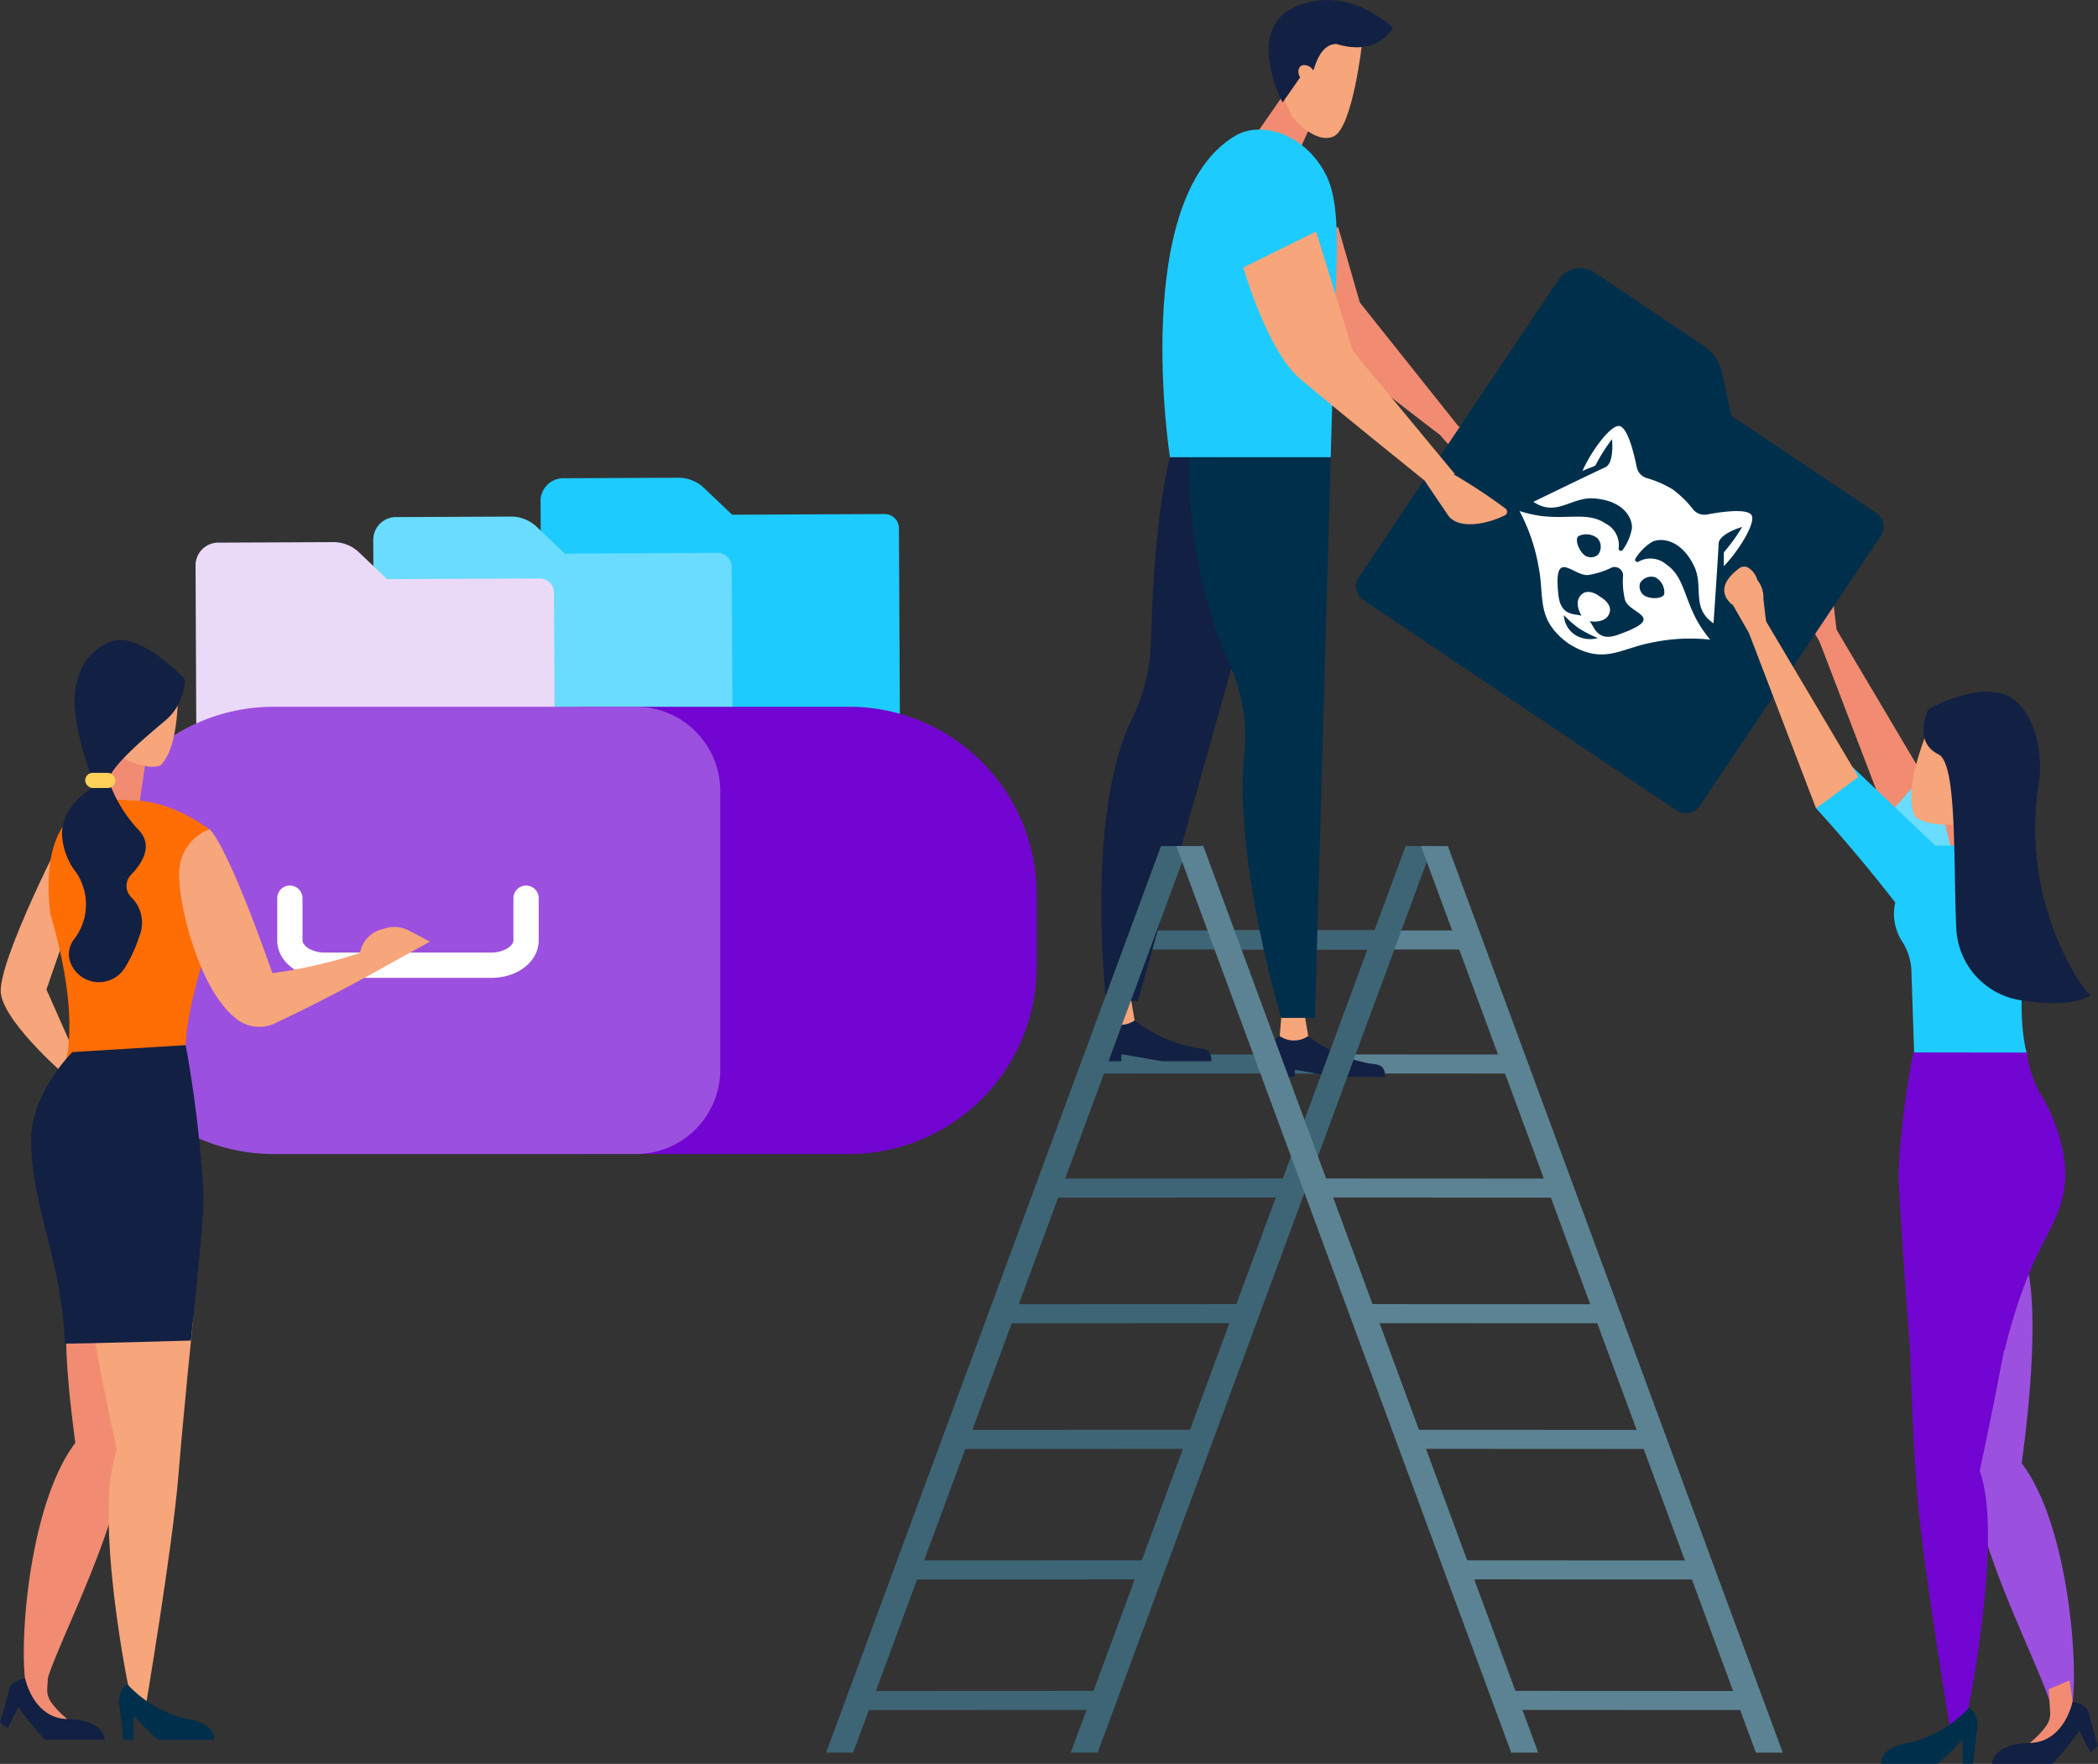 <svg xmlns="http://www.w3.org/2000/svg" width="143.204" height="120.397" viewBox="0 0 143.204 120.397">
  <rect x="0" y="0" width="143.204" height="120.397" fill="#333333" stroke="none"/>
  <g id="Gruppe_28062" data-name="Gruppe 28062" transform="translate(-217.363 -71.411)">
    <g id="Gruppe_28020" data-name="Gruppe 28020" transform="translate(254.259 104.019)">
      <g id="Gruppe_28019" data-name="Gruppe 28019">
        <path id="Pfad_18158" data-name="Pfad 18158" d="M354.267,174.087l-10.454.048-1.9-1.81a2.532,2.532,0,0,0-1.759-.716l-7.94.036a1.556,1.556,0,0,0-1.475,1.628l.009,1.937.021,4.579.068,14.73a.979.979,0,0,0,.934,1.012l22.6-.1a.979.979,0,0,0,.925-1.021L355.2,175.1A.979.979,0,0,0,354.267,174.087Z" transform="translate(-330.737 -171.609)" fill="#1ecbff"/>
      </g>
    </g>
    <g id="Gruppe_28022" data-name="Gruppe 28022" transform="translate(242.839 106.671)">
      <g id="Gruppe_28021" data-name="Gruppe 28021">
        <path id="Pfad_18159" data-name="Pfad 18159" d="M319.177,182.238l-10.454.048-1.9-1.81a2.533,2.533,0,0,0-1.759-.716l-7.94.036a1.557,1.557,0,0,0-1.475,1.629l.009,1.937.021,4.58.068,14.73a.979.979,0,0,0,.934,1.012l22.6-.1a.978.978,0,0,0,.925-1.021l-.089-19.309A.978.978,0,0,0,319.177,182.238Z" transform="translate(-295.647 -179.76)" fill="#69dcff"/>
      </g>
    </g>
    <g id="Gruppe_28023" data-name="Gruppe 28023" transform="translate(230.707 108.417)">
      <path id="Pfad_18160" data-name="Pfad 18160" d="M281.9,187.6l-10.454.048-1.9-1.81a2.532,2.532,0,0,0-1.759-.716l-7.941.036a1.557,1.557,0,0,0-1.475,1.629l.009,1.937.021,4.579.067,14.73a.979.979,0,0,0,.934,1.012l22.6-.1a.979.979,0,0,0,.925-1.021l-.089-19.309A.979.979,0,0,0,281.9,187.6Z" transform="translate(-258.367 -185.124)" fill="#eadaf8"/>
    </g>
    <path id="Rechteck_9356" data-name="Rechteck 9356" d="M12.817,0H30.486A12.818,12.818,0,0,1,43.3,12.818v4.9A12.817,12.817,0,0,1,30.486,30.53H12.817A12.817,12.817,0,0,1,0,17.713v-4.9A12.817,12.817,0,0,1,12.817,0Z" transform="translate(244.826 119.652)" fill="#7205d1"/>
    <path id="Rechteck_9357" data-name="Rechteck 9357" d="M12.817,0h24.73A5.756,5.756,0,0,1,43.3,5.756V24.774a5.756,5.756,0,0,1-5.756,5.756H12.818A12.818,12.818,0,0,1,0,17.713v-4.9A12.817,12.817,0,0,1,12.817,0Z" transform="translate(223.226 119.652)" fill="#9c50df"/>
    <g id="Gruppe_28024" data-name="Gruppe 28024" transform="translate(236.286 131.828)">
      <path id="Pfad_18161" data-name="Pfad 18161" d="M290.115,263.392H278.752c-1.818,0-3.243-1.124-3.243-2.56v-2.907a.863.863,0,0,1,1.725,0v2.907c0,.386.663.834,1.518.834h11.363c.854,0,1.517-.448,1.517-.834v-2.907a.863.863,0,0,1,1.725,0v2.907C293.358,262.268,291.934,263.392,290.115,263.392Z" transform="translate(-275.509 -257.063)" fill="#fff"/>
    </g>
    <g id="Gruppe_28028" data-name="Gruppe 28028" transform="translate(217.363 115.096)">
      <path id="Pfad_18162" data-name="Pfad 18162" d="M222.1,244.521s-4.91,9.453-4.565,11.532,4.565,5.689,4.565,5.689l.682-1.178-2.142-4.842,2.759-7.947Z" transform="translate(-217.47 -231.87)" fill="#f7a57a"/>
      <path id="Pfad_18163" data-name="Pfad 18163" d="M241.448,229.051l-.4,2.706h-2.406L238.4,227.6Z" transform="translate(-231.553 -220.456)" fill="#f18c72"/>
      <path id="Pfad_18164" data-name="Pfad 18164" d="M238.535,248.8v-7.628c-3.087-2.187-5.269-1.955-5.269-1.955a10.024,10.024,0,0,0-1.377-.056c-.02,0-5.169-.382-4.22,7.774,2.055,6.933,1.068,9.993,1.068,9.993s5.379,2.193,8.384.646c-.755-1.732.637-6.5,1.393-8.808Z" transform="translate(-224.237 -228.25)" fill="#ff6d05"/>
      <path id="Pfad_18165" data-name="Pfad 18165" d="M232.412,235.616s-2.043,1.2-2.043,3.1a4.546,4.546,0,0,0,.992,2.7,3.894,3.894,0,0,1-.1,4.432l-.043.057a1.68,1.68,0,0,0-.339,1.425,2.083,2.083,0,0,0,3.813.5,9.4,9.4,0,0,0,.942-2.061,2.431,2.431,0,0,0-.508-2.668,1.092,1.092,0,0,1-.062-1.548c.773-.791,1.535-1.984.57-3.035a9.352,9.352,0,0,1-2.079-3.411Z" transform="translate(-226.136 -225.513)" fill="#122043"/>
      <path id="Pfad_18166" data-name="Pfad 18166" d="M222.448,369.6l1.441.25c.3-1.787,4.78-10.262,5.144-14.663a99.411,99.411,0,0,1,1.54-10.327l-4.821-1.434s-1.221,0,.12,9.959C222.858,357.339,222.05,366.317,222.448,369.6Z" transform="translate(-220.729 -298.586)" fill="#f18c72"/>
      <g id="Gruppe_28026" data-name="Gruppe 28026" transform="translate(5.08 0)">
        <g id="Gruppe_28025" data-name="Gruppe 28025" transform="translate(1.766 1.999)">
          <path id="Pfad_18167" data-name="Pfad 18167" d="M243.662,212l-4.447-.211-.791,3.063c-.011.043-.016.088-.025.131.069.044.139.088.206.136l.032.025.032.021a2.877,2.877,0,0,1,1.085,2.559,4.965,4.965,0,0,0,1.7.66,1.824,1.824,0,0,0,1.04-.024C244.036,216.9,243.662,212,243.662,212Z" transform="translate(-238.399 -211.789)" fill="#f7a57a"/>
        </g>
        <path id="Pfad_18168" data-name="Pfad 18168" d="M234.156,215.1c1.156.132-.68,0,1.156.132.052-.974,3.186-3.508,3.783-4.022a3.759,3.759,0,0,0,1.409-2.9s-3.028-3.263-4.989-2.571a3.64,3.64,0,0,0-2.315,2.586C232.982,209.057,232.532,210.3,234.156,215.1Z" transform="translate(-232.973 -205.646)" fill="#122043"/>
      </g>
      <path id="Pfad_18169" data-name="Pfad 18169" d="M233.551,332.293s1.132,6.812,2.707,14.1c-1.645,4.4.862,16.677.908,16.633.189-.178,1.055.889,1.055.889s1.828-10.835,2.232-15.721,1.022-10.844,1.022-10.844Z" transform="translate(-228.283 -291.078)" fill="#f7a57a"/>
      <path id="Pfad_18170" data-name="Pfad 18170" d="M242.838,424.617a1.608,1.608,0,0,0-.56,1.324c.126.742.3,2.479.3,2.479h.705l-.021-1.62c0-.106,1.513,1.62,1.769,1.62h3.733s.248-1.093-1.944-1.444A7.989,7.989,0,0,1,242.838,424.617Z" transform="translate(-234.159 -353.356)" fill="#002f4c"/>
      <rect id="Rechteck_9358" data-name="Rechteck 9358" width="2.066" height="1.036" rx="0.518" transform="translate(5.813 9.067)" fill="#ffd159"/>
      <path id="Pfad_18171" data-name="Pfad 18171" d="M234.45,290.623a83.579,83.579,0,0,1,1.223,10.3c0,1.881-.868,9.864-.868,9.864s-7.153.208-8.606.208c-.186-5.659-2.3-9.389-2.3-13.917,0-3.194,2.814-5.981,2.814-5.981Z" transform="translate(-221.775 -262.969)" fill="#122043"/>
      <path id="Pfad_18172" data-name="Pfad 18172" d="M230.386,366.135" transform="translate(-226.148 -313.906)" fill="#ffc630"/>
      <path id="Pfad_18173" data-name="Pfad 18173" d="M269.022,252.1l-.322.093a2,2,0,0,0-1.353,1.342l-.076.254a33.691,33.691,0,0,1-5.969,1.376c-3.208-9.134-4.294-9.824-4.294-9.824a3.225,3.225,0,0,0-2.07,3.159c0,2.1,1.4,8.04,4.067,9.9a2.514,2.514,0,0,0,2.512.172c4.284-2.035,7.307-3.774,7.307-3.774l3.234-1.786-1.429-.752A2.156,2.156,0,0,0,269.022,252.1Z" transform="translate(-242.71 -232.424)" fill="#f7a57a"/>
      <g id="Gruppe_28027" data-name="Gruppe 28027" transform="translate(0 69.44)">
        <path id="Pfad_18174" data-name="Pfad 18174" d="M224.247,419.607l-.1,1.546a1.442,1.442,0,0,0,.255.915,5.811,5.811,0,0,0,1.122,1.167c-1.082.348-2.067-.866-2.583-1.672a1.927,1.927,0,0,1-.28-1.325l.182-1.216Z" transform="translate(-220.923 -419.021)" fill="#f18c72"/>
        <path id="Pfad_18175" data-name="Pfad 18175" d="M219.081,423.436s-.952.085-1.11.81-.608,2.189-.608,2.189l.519.414.732-1.453a21.6,21.6,0,0,0,1.825,2.227h4.075s0-1.349-2.55-1.41C219.615,426.157,219.081,423.436,219.081,423.436Z" transform="translate(-217.363 -421.999)" fill="#122043"/>
      </g>
    </g>
    <g id="Gruppe_28045" data-name="Gruppe 28045" transform="translate(275.141 134.913)">
      <g id="Gruppe_28036" data-name="Gruppe 28036" transform="translate(25.289)">
        <g id="Gruppe_28029" data-name="Gruppe 28029" transform="translate(6.533 16.937)">
          <path id="Pfad_18176" data-name="Pfad 18176" d="M510.28,318.594v1.3l-17.3-.008-.3-1.3Z" transform="translate(-492.687 -318.586)" fill="#5c8393"/>
        </g>
        <g id="Gruppe_28030" data-name="Gruppe 28030" transform="translate(2.957 8.468)">
          <path id="Pfad_18177" data-name="Pfad 18177" d="M499.291,292.572v1.3l-17.3-.008-.3-1.3Z" transform="translate(-481.698 -292.564)" fill="#5c8393"/>
        </g>
        <g id="Gruppe_28031" data-name="Gruppe 28031">
          <path id="Pfad_18178" data-name="Pfad 18178" d="M490.206,266.551v1.3l-17.3-.008-.3-1.3Z" transform="translate(-472.613 -266.542)" fill="#5c8393"/>
        </g>
        <g id="Gruppe_28032" data-name="Gruppe 28032" transform="translate(9.684 25.514)">
          <path id="Pfad_18179" data-name="Pfad 18179" d="M519.961,344.95v1.3l-17.3-.008-.3-1.3Z" transform="translate(-502.369 -344.942)" fill="#5c8393"/>
        </g>
        <g id="Gruppe_28033" data-name="Gruppe 28033" transform="translate(12.64 34.091)">
          <path id="Pfad_18180" data-name="Pfad 18180" d="M529.047,371.306v1.3l-17.3-.008-.3-1.3Z" transform="translate(-511.454 -371.297)" fill="#5c8393"/>
        </g>
        <g id="Gruppe_28034" data-name="Gruppe 28034" transform="translate(16.398 43.002)">
          <path id="Pfad_18181" data-name="Pfad 18181" d="M539.895,398.688l.7,1.3-17.3-.008-.3-1.3Z" transform="translate(-523.001 -398.68)" fill="#5c8393"/>
        </g>
        <g id="Gruppe_28035" data-name="Gruppe 28035" transform="translate(19.641 51.913)">
          <path id="Pfad_18182" data-name="Pfad 18182" d="M549.86,426.071l.7,1.3-17.3-.008-.3-1.3Z" transform="translate(-532.966 -426.063)" fill="#5c8393"/>
        </g>
      </g>
      <g id="Gruppe_28044" data-name="Gruppe 28044">
        <g id="Gruppe_28037" data-name="Gruppe 28037" transform="translate(13.108 16.937)">
          <path id="Pfad_18183" data-name="Pfad 18183" d="M435.184,318.594v1.3l17.3-.008.3-1.3Z" transform="translate(-435.184 -318.586)" fill="#3e6576"/>
        </g>
        <g id="Gruppe_28038" data-name="Gruppe 28038" transform="translate(16.684 8.468)">
          <path id="Pfad_18184" data-name="Pfad 18184" d="M446.173,292.572v1.3l17.3-.008.3-1.3Z" transform="translate(-446.173 -292.564)" fill="#3e6576"/>
        </g>
        <g id="Gruppe_28039" data-name="Gruppe 28039" transform="translate(19.641)">
          <path id="Pfad_18185" data-name="Pfad 18185" d="M455.259,266.551v1.3l17.3-.008.3-1.3Z" transform="translate(-455.259 -266.542)" fill="#3e6576"/>
        </g>
        <g id="Gruppe_28040" data-name="Gruppe 28040" transform="translate(9.958 25.514)">
          <path id="Pfad_18186" data-name="Pfad 18186" d="M425.5,344.95v1.3l17.3-.008.3-1.3Z" transform="translate(-425.503 -344.942)" fill="#3e6576"/>
        </g>
        <g id="Gruppe_28041" data-name="Gruppe 28041" transform="translate(7.001 34.091)">
          <path id="Pfad_18187" data-name="Pfad 18187" d="M416.417,371.306v1.3l17.3-.008.3-1.3Z" transform="translate(-416.417 -371.297)" fill="#3e6576"/>
        </g>
        <g id="Gruppe_28042" data-name="Gruppe 28042" transform="translate(3.243 43.002)">
          <path id="Pfad_18188" data-name="Pfad 18188" d="M405.569,398.688l-.7,1.3,17.3-.008.3-1.3Z" transform="translate(-404.87 -398.68)" fill="#3e6576"/>
        </g>
        <g id="Gruppe_28043" data-name="Gruppe 28043" transform="translate(0 51.913)">
          <path id="Pfad_18189" data-name="Pfad 18189" d="M395.6,426.071l-.7,1.3,17.3-.008.3-1.3Z" transform="translate(-394.905 -426.063)" fill="#3e6576"/>
        </g>
      </g>
    </g>
    <g id="Gruppe_28051" data-name="Gruppe 28051" transform="translate(292.292 71.411)">
      <g id="Gruppe_28047" data-name="Gruppe 28047" transform="translate(10.516 13.243)">
        <path id="Pfad_18190" data-name="Pfad 18190" d="M487.292,119.509l-1.479-5.144a1.761,1.761,0,0,1-.556.07,1.629,1.629,0,0,1-1.469-1.486,1.5,1.5,0,0,1-.557-.845l-3.312,1.558s1.526,5.706,3.689,7.633,9.162,7.258,9.162,7.258l1.311-.52Z" transform="translate(-479.918 -112.104)" fill="#f18c72"/>
        <g id="Gruppe_28046" data-name="Gruppe 28046" transform="translate(12.851 15.477)">
          <path id="Pfad_18191" data-name="Pfad 18191" d="M521.106,160.339a2.716,2.716,0,0,0,1.258.833c.793.322,2.639.509,2.056,1.21-.912.177-1.96.495-1.96.495a3,3,0,0,1-1.823-.84l-1.229-1.4s.136-.895.135-.938l.393-.033A4.4,4.4,0,0,0,521.106,160.339Z" transform="translate(-519.407 -159.663)" fill="#f18c72"/>
          <path id="Pfad_18192" data-name="Pfad 18192" d="M521.834,161.507a.674.674,0,0,0,.06.126c-.122.01-.241.026-.36.046-.43-.121-.864-.23-1.3-.347.1-.238.247-.572.253-.6l2.977.206s.133.362-.472.518A2.97,2.97,0,0,1,521.834,161.507Z" transform="translate(-519.968 -160.386)" fill="#f18c72"/>
        </g>
      </g>
      <g id="Gruppe_28048" data-name="Gruppe 28048" transform="translate(10.568)">
        <path id="Pfad_18193" data-name="Pfad 18193" d="M484,92.237l-1,2.212-2.925-1.367,2.525-3.634Z" transform="translate(-480.076 -83.578)" fill="#f18c72"/>
        <path id="Pfad_18194" data-name="Pfad 18194" d="M490.045,79.708s-.644,5.728-1.948,6.282-2.842-1.385-2.842-1.385l-1.464-3.393,4.648-2Z" transform="translate(-482.581 -76.672)" fill="#f7a57a"/>
        <path id="Pfad_18195" data-name="Pfad 18195" d="M491.921,73.311s-.994,1.987-3.864,1.1c-.81.017-1.246.831-1.474,1.555-.264.838-.353.2-1.021.768l-1.168,1.675s-2.683-5.042.935-6.563S491.921,73.311,491.921,73.311Z" transform="translate(-482.344 -71.411)" fill="#122043"/>
        <path id="Pfad_18196" data-name="Pfad 18196" d="M489.991,85.045a.721.721,0,0,1,.762.47c.146.333.041.662-.234.735a.721.721,0,0,1-.762-.47C489.611,85.447,489.716,85.118,489.991,85.045Z" transform="translate(-486.562 -80.598)" fill="#f7a57a"/>
      </g>
      <g id="Gruppe_28049" data-name="Gruppe 28049" transform="translate(0 67.88)">
        <path id="Pfad_18197" data-name="Pfad 18197" d="M450.118,285.438a9.7,9.7,0,0,0,3.981,1.831c.609.155,1.266-.052,1.266.953h-3.358l-2.794-.483v.483H447.7s-.42-2.467.461-2.784Z" transform="translate(-447.604 -283.666)" fill="#122043"/>
        <path id="Pfad_18198" data-name="Pfad 18198" d="M450.984,279.992l.3,1.772h0a1.707,1.707,0,0,1-1.848.062l-.1-.062.15-1.772Z" transform="translate(-448.768 -279.992)" fill="#f7a57a"/>
      </g>
      <path id="Pfad_18199" data-name="Pfad 18199" d="M453.051,167.3s-1.078,3.693-1.3,12.714a12.8,12.8,0,0,1-1.334,5.245c-3.154,6.53-1.727,19.158-1.727,19.158h2.178l8.711-31.028-3.066-6.09Z" transform="translate(-448.123 -136.095)" fill="#122043"/>
      <g id="Gruppe_28050" data-name="Gruppe 28050" transform="translate(11.851 68.946)">
        <path id="Pfad_18200" data-name="Pfad 18200" d="M486.533,288.716a9.7,9.7,0,0,0,3.981,1.831c.609.155,1.266-.052,1.266.953h-3.359l-2.793-.483v.483H484.12s-.42-2.467.461-2.784Z" transform="translate(-484.019 -286.944)" fill="#122043"/>
        <path id="Pfad_18201" data-name="Pfad 18201" d="M487.4,283.27l.3,1.772h0a1.707,1.707,0,0,1-1.848.062l-.1-.062.15-1.772Z" transform="translate(-485.183 -283.27)" fill="#f7a57a"/>
      </g>
      <path id="Pfad_18202" data-name="Pfad 18202" d="M476.423,167.3l-1.079,38.274h-2.3s-3.232-10.644-2.526-17.988a11.884,11.884,0,0,0-.871-5.856,33.153,33.153,0,0,1-2.869-14.43Z" transform="translate(-460.52 -136.095)" fill="#002f4c"/>
    </g>
    <g id="Gruppe_28056" data-name="Gruppe 28056" transform="translate(339.869 110.664)">
      <g id="Gruppe_28053" data-name="Gruppe 28053">
        <path id="Pfad_18203" data-name="Pfad 18203" d="M598.994,203.782l4.581,11.971,2.888-2.149-6.453-10.878Z" transform="translate(-597.304 -199.245)" fill="#f18c72"/>
        <g id="Gruppe_28052" data-name="Gruppe 28052">
          <path id="Pfad_18204" data-name="Pfad 18204" d="M596.06,192.946a1.863,1.863,0,0,1,.414,1.264l.2,1.728-.236.268-.811.72c.029-.358.069,0,.069,0l-1.3-2.269s-1.576-1.01.412-2.5a.571.571,0,0,1,.653-.042A1.46,1.46,0,0,1,596.06,192.946Z" transform="translate(-593.803 -192.03)" fill="#f18c72"/>
        </g>
        <path id="Pfad_18205" data-name="Pfad 18205" d="M618.6,245.539a75.282,75.282,0,0,1-5.531-8.646l2.485-2.829,3.047,3.552Z" transform="translate(-606.8 -220.385)" fill="#69dcff"/>
      </g>
      <path id="Pfad_18206" data-name="Pfad 18206" d="M635.009,367.481l-1.459.253c-.3-1.809-4.839-10.388-5.207-14.843a100.608,100.608,0,0,0-1.559-10.453l5.177-4.521s.939,3.069-.418,13.15C634.594,355.073,635.412,364.161,635.009,367.481Z" transform="translate(-616.051 -290.44)" fill="#9c50df"/>
      <path id="Pfad_18207" data-name="Pfad 18207" d="M625.473,336.082s-1.146,6.9-2.741,14.272c1.665,4.454-.872,16.882-.919,16.837-.191-.18-1.068.9-1.068.9s-1.85-10.968-2.26-15.914-.511-10.977-.511-10.977Z" transform="translate(-610.108 -289.202)" fill="#7205d1"/>
      <path id="Pfad_18208" data-name="Pfad 18208" d="M617.947,429.54a1.628,1.628,0,0,1,.567,1.34c-.127.751-.307,2.509-.307,2.509h-.714l.022-1.64c0-.107-1.532,1.64-1.791,1.64h-3.779s-.251-1.106,1.968-1.462A8.088,8.088,0,0,0,617.947,429.54Z" transform="translate(-606.035 -352.246)" fill="#002f4c"/>
      <g id="Gruppe_28054" data-name="Gruppe 28054" transform="translate(13.458 75.45)">
        <path id="Pfad_18209" data-name="Pfad 18209" d="M644.382,424.469l.1,1.565a1.46,1.46,0,0,1-.258.926,5.867,5.867,0,0,1-1.136,1.181c1.1.352,2.092-.876,2.615-1.693a1.952,1.952,0,0,0,.284-1.341l-.185-1.231Z" transform="translate(-640.508 -423.875)" fill="#f18c72"/>
        <path id="Pfad_18210" data-name="Pfad 18210" d="M640.657,428.343s.964.087,1.124.82.616,2.216.616,2.216l-.526.419-.741-1.471a21.9,21.9,0,0,1-1.847,2.255h-4.125s0-1.365,2.581-1.427C640.117,431.1,640.657,428.343,640.657,428.343Z" transform="translate(-635.157 -426.889)" fill="#122043"/>
      </g>
      <path id="Pfad_18211" data-name="Pfad 18211" d="M625.676,242.8h2.953l-1.179-3.47-2.309,1.419Z" transform="translate(-614.943 -223.938)" fill="#f18c72"/>
      <path id="Pfad_18212" data-name="Pfad 18212" d="M603.635,241.781c.015-.088.035-.16.052-.241-2.924-3.77-5.406-6.425-5.406-6.425l2.484-2.829,5.649,5.363,1.657.007a3.32,3.32,0,0,1,4.194.539c.714.737,1.19,2.735.713,4.846-1.316,5.822-.286,8.9-.286,8.9l-7.617,2.84s-.173-5.063-.292-8.614v-.012a3.957,3.957,0,0,0-.618-1.943A3.474,3.474,0,0,1,603.635,241.781Z" transform="translate(-596.824 -219.185)" fill="#1ecbff"/>
      <g id="Gruppe_28055" data-name="Gruppe 28055" transform="translate(7.959 9.157)">
        <path id="Pfad_18213" data-name="Pfad 18213" d="M620,220.167l4.842,1.695-.477,3.614c-.007.051-.021.1-.03.151-.093.017-.186.034-.279.057l-.045.013-.044.009a3.315,3.315,0,0,0-2.263,2.266,5.717,5.717,0,0,1-2.1-.027,2.1,2.1,0,0,1-1.1-.474C617.481,225.241,620,220.167,620,220.167Z" transform="translate(-618.259 -220.167)" fill="#f7a57a"/>
      </g>
      <path id="Pfad_18214" data-name="Pfad 18214" d="M621.815,220.765c1.3.637,1,7.355,1.221,11.929a5.2,5.2,0,0,0,4.4,4.862c1.726.276,3.62.326,4.763-.325-.756-.618-4.828-6.611-3.524-14.546.172-1.044.193-3.952-1.566-5.53-1.954-1.753-5.985.534-5.985.534S620.025,219.89,621.815,220.765Z" transform="translate(-612.008 -208.532)" fill="#122043"/>
      <path id="Pfad_18215" data-name="Pfad 18215" d="M616.578,292.148a56.573,56.573,0,0,0-1.013,8.232c0,1.687.81,12.34.81,12.34s5.025-.248,6.431-.248c2.02-8.207,4.149-8.23,4.149-12.292a11.585,11.585,0,0,0-1.6-5.032,7.362,7.362,0,0,1-1-2.824l-.047-.165Z" transform="translate(-608.483 -259.566)" fill="#7205d1"/>
      <path id="Pfad_18216" data-name="Pfad 18216" d="M644.464,351.87" transform="translate(-627.977 -299.852)" fill="#ffc630"/>
    </g>
    <g id="Gruppe_28057" data-name="Gruppe 28057" transform="translate(309.921 89.704)">
      <path id="Pfad_18217" data-name="Pfad 18217" d="M537.34,144.38l-9.943-6.674-.639-2.938a2.9,2.9,0,0,0-1.208-1.81L518,127.889a1.783,1.783,0,0,0-2.445.6l-1.237,1.843-2.924,4.356-9.4,14.009a1.121,1.121,0,0,0,.235,1.56l21.491,14.426a1.121,1.121,0,0,0,1.533-.374l12.327-18.365A1.121,1.121,0,0,0,537.34,144.38Z" transform="translate(-501.778 -127.621)" fill="#002f4c"/>
    </g>
    <path id="Pfad_18218" data-name="Pfad 18218" d="M466.149,99.007c-7.217,4.277-4.467,21.943-4.467,21.943h10.975s.126-4.62.272-9.5c.11-3.7.458-7.541-.532-9.642C471.014,98.911,467.941,97.945,466.149,99.007Z" transform="translate(-164.462 -18.333)" fill="#1ecbff"/>
    <path id="Pfad_18219" data-name="Pfad 18219" d="M478.138,122.428s1.636,5.675,3.835,7.56,8.524,6.97,8.524,6.97l2.078-.435-6.952-8.391-2.517-8.159Z" transform="translate(-175.91 -32.758)" fill="#f7a57a"/>
    <path id="Pfad_18224" data-name="Pfad 18224" d="M516.115,171l1.649,2.434c.743.936,2.656.554,3.852-.05a.269.269,0,0,0,.032-.459,37.431,37.431,0,0,0-3.8-2.486Z" transform="translate(-201.528 -66.803)" fill="#f7a57a"/>
    <path id="Pfad_18225" data-name="Pfad 18225" d="M443.779,310.75l22.858-61.88H464.8l-22.858,61.88Z" transform="translate(-151.493 -119.708)" fill="#3e6576"/>
    <path id="Pfad_18226" data-name="Pfad 18226" d="M392.485,310.75l22.858-61.88H413.5l-22.858,61.88Z" transform="translate(-116.891 -119.708)" fill="#3e6576"/>
    <path id="Pfad_18227" data-name="Pfad 18227" d="M488.8,310.75l-22.858-61.88H464.1l22.858,61.88Z" transform="translate(-166.442 -119.708)" fill="#5c8393"/>
    <path id="Pfad_18228" data-name="Pfad 18228" d="M540.093,310.75l-22.858-61.88H515.4l22.858,61.88Z" transform="translate(-201.043 -119.708)" fill="#5c8393"/>
    <g id="Gruppe_28061" data-name="Gruppe 28061" transform="translate(335.056 110.086)">
      <path id="Pfad_18229" data-name="Pfad 18229" d="M581.27,191.168a1.863,1.863,0,0,1,.414,1.264l.2,1.728-.236.268-.811.72c.029-.358.069,0,.069,0l-1.3-2.269s-1.576-1.01.412-2.5a.571.571,0,0,1,.653-.042A1.461,1.461,0,0,1,581.27,191.168Z" transform="translate(-579.013 -190.252)" fill="#f7a57a"/>
    </g>
    <path id="Pfad_18230" data-name="Pfad 18230" d="M584.2,202l4.581,11.971,2.888-2.149-6.453-10.878Z" transform="translate(-247.459 -87.382)" fill="#f7a57a"/>
    <g id="Gruppe_39099" data-name="Gruppe 39099" transform="translate(325.908 99.112) rotate(34)">
      <path id="Pfad_26402" data-name="Pfad 26402" d="M-6.294-3.569C-7.969-4.425-8.8-5.592-10.2-5.594a1.657,1.657,0,0,0-1.7.9.153.153,0,0,1-.292-.068,3.6,3.6,0,0,1,.3-1.564c.329-.574,1.506-1.279,3.3-.242,1.349.779,1.412,2.5,3.29,2.5,0,0-2.283-3.943-2.75-4.7-.364-.591.691-1.846.691-1.846a11.9,11.9,0,0,1-.063,2.106c-.01.071.381.555.515.825.25-1.154.228-3.871-.443-3.981-.571-.093-1.792,1.016-2.466,1.681a.992.992,0,0,1-1.026.235,7.06,7.06,0,0,0-1.827-.337.7.7,0,0,0-.094,0,7.052,7.052,0,0,0-1.826.337.993.993,0,0,1-1.027-.235c-.673-.665-1.894-1.774-2.466-1.681-.671.11-.693,2.827-.443,3.981.134-.269.525-.754.515-.825a11.937,11.937,0,0,1-.062-2.106s1.054,1.255.691,1.846c-.466.757-2.75,4.7-2.75,4.7,1.9,0,1.941-1.722,3.29-2.5,1.8-1.037,2.974-.332,3.3.242a3.6,3.6,0,0,1,.3,1.564.153.153,0,0,1-.292.068,1.657,1.657,0,0,0-1.7-.9c-1.4,0-2.232,1.169-3.907,2.026a9.05,9.05,0,0,1-1.425.552A12.717,12.717,0,0,1-17.336-.566c1.5,1.485,1.828,3.086,4.612,3.178C-9.941,2.52-9.61.919-8.113-.566A12.717,12.717,0,0,1-4.869-3.017a9.051,9.051,0,0,1-1.425-.552m-9.987-.262a1.213,1.213,0,0,1,1.177-.619.878.878,0,0,1,.647.914.746.746,0,0,1-.875.519c-.42-.081-1.011-.488-.948-.814m3.558,5.7a1.694,1.694,0,0,1-1.361-.689,6.73,6.73,0,0,0,1.361.174,7.987,7.987,0,0,0,1.436-.174,1.928,1.928,0,0,1-1.436.689M-10.285.246c-.9,1.217-1.672.395-2.11.294.353-.165.839-.507.839-1,0-.9-1.168-.782-1.168-.782s-1.169-.121-1.169.782c0,.494.486.836.839,1-.438.1-1.133.861-2.11-.294-2.162-2.556.157-1.593.939-2.278a5.452,5.452,0,0,0,.977-1.209.576.576,0,0,1,1.047,0,5.452,5.452,0,0,0,.977,1.209c.782.684,3.152-.715.939,2.278m.169-3.263a.746.746,0,0,1-.875-.519.879.879,0,0,1,.647-.914A1.17,1.17,0,0,1-9.2-3.831c.063.326-.5.732-.92.814" transform="translate(20.58 11.669)" fill="#fff"/>
    </g>
  </g>
</svg>
